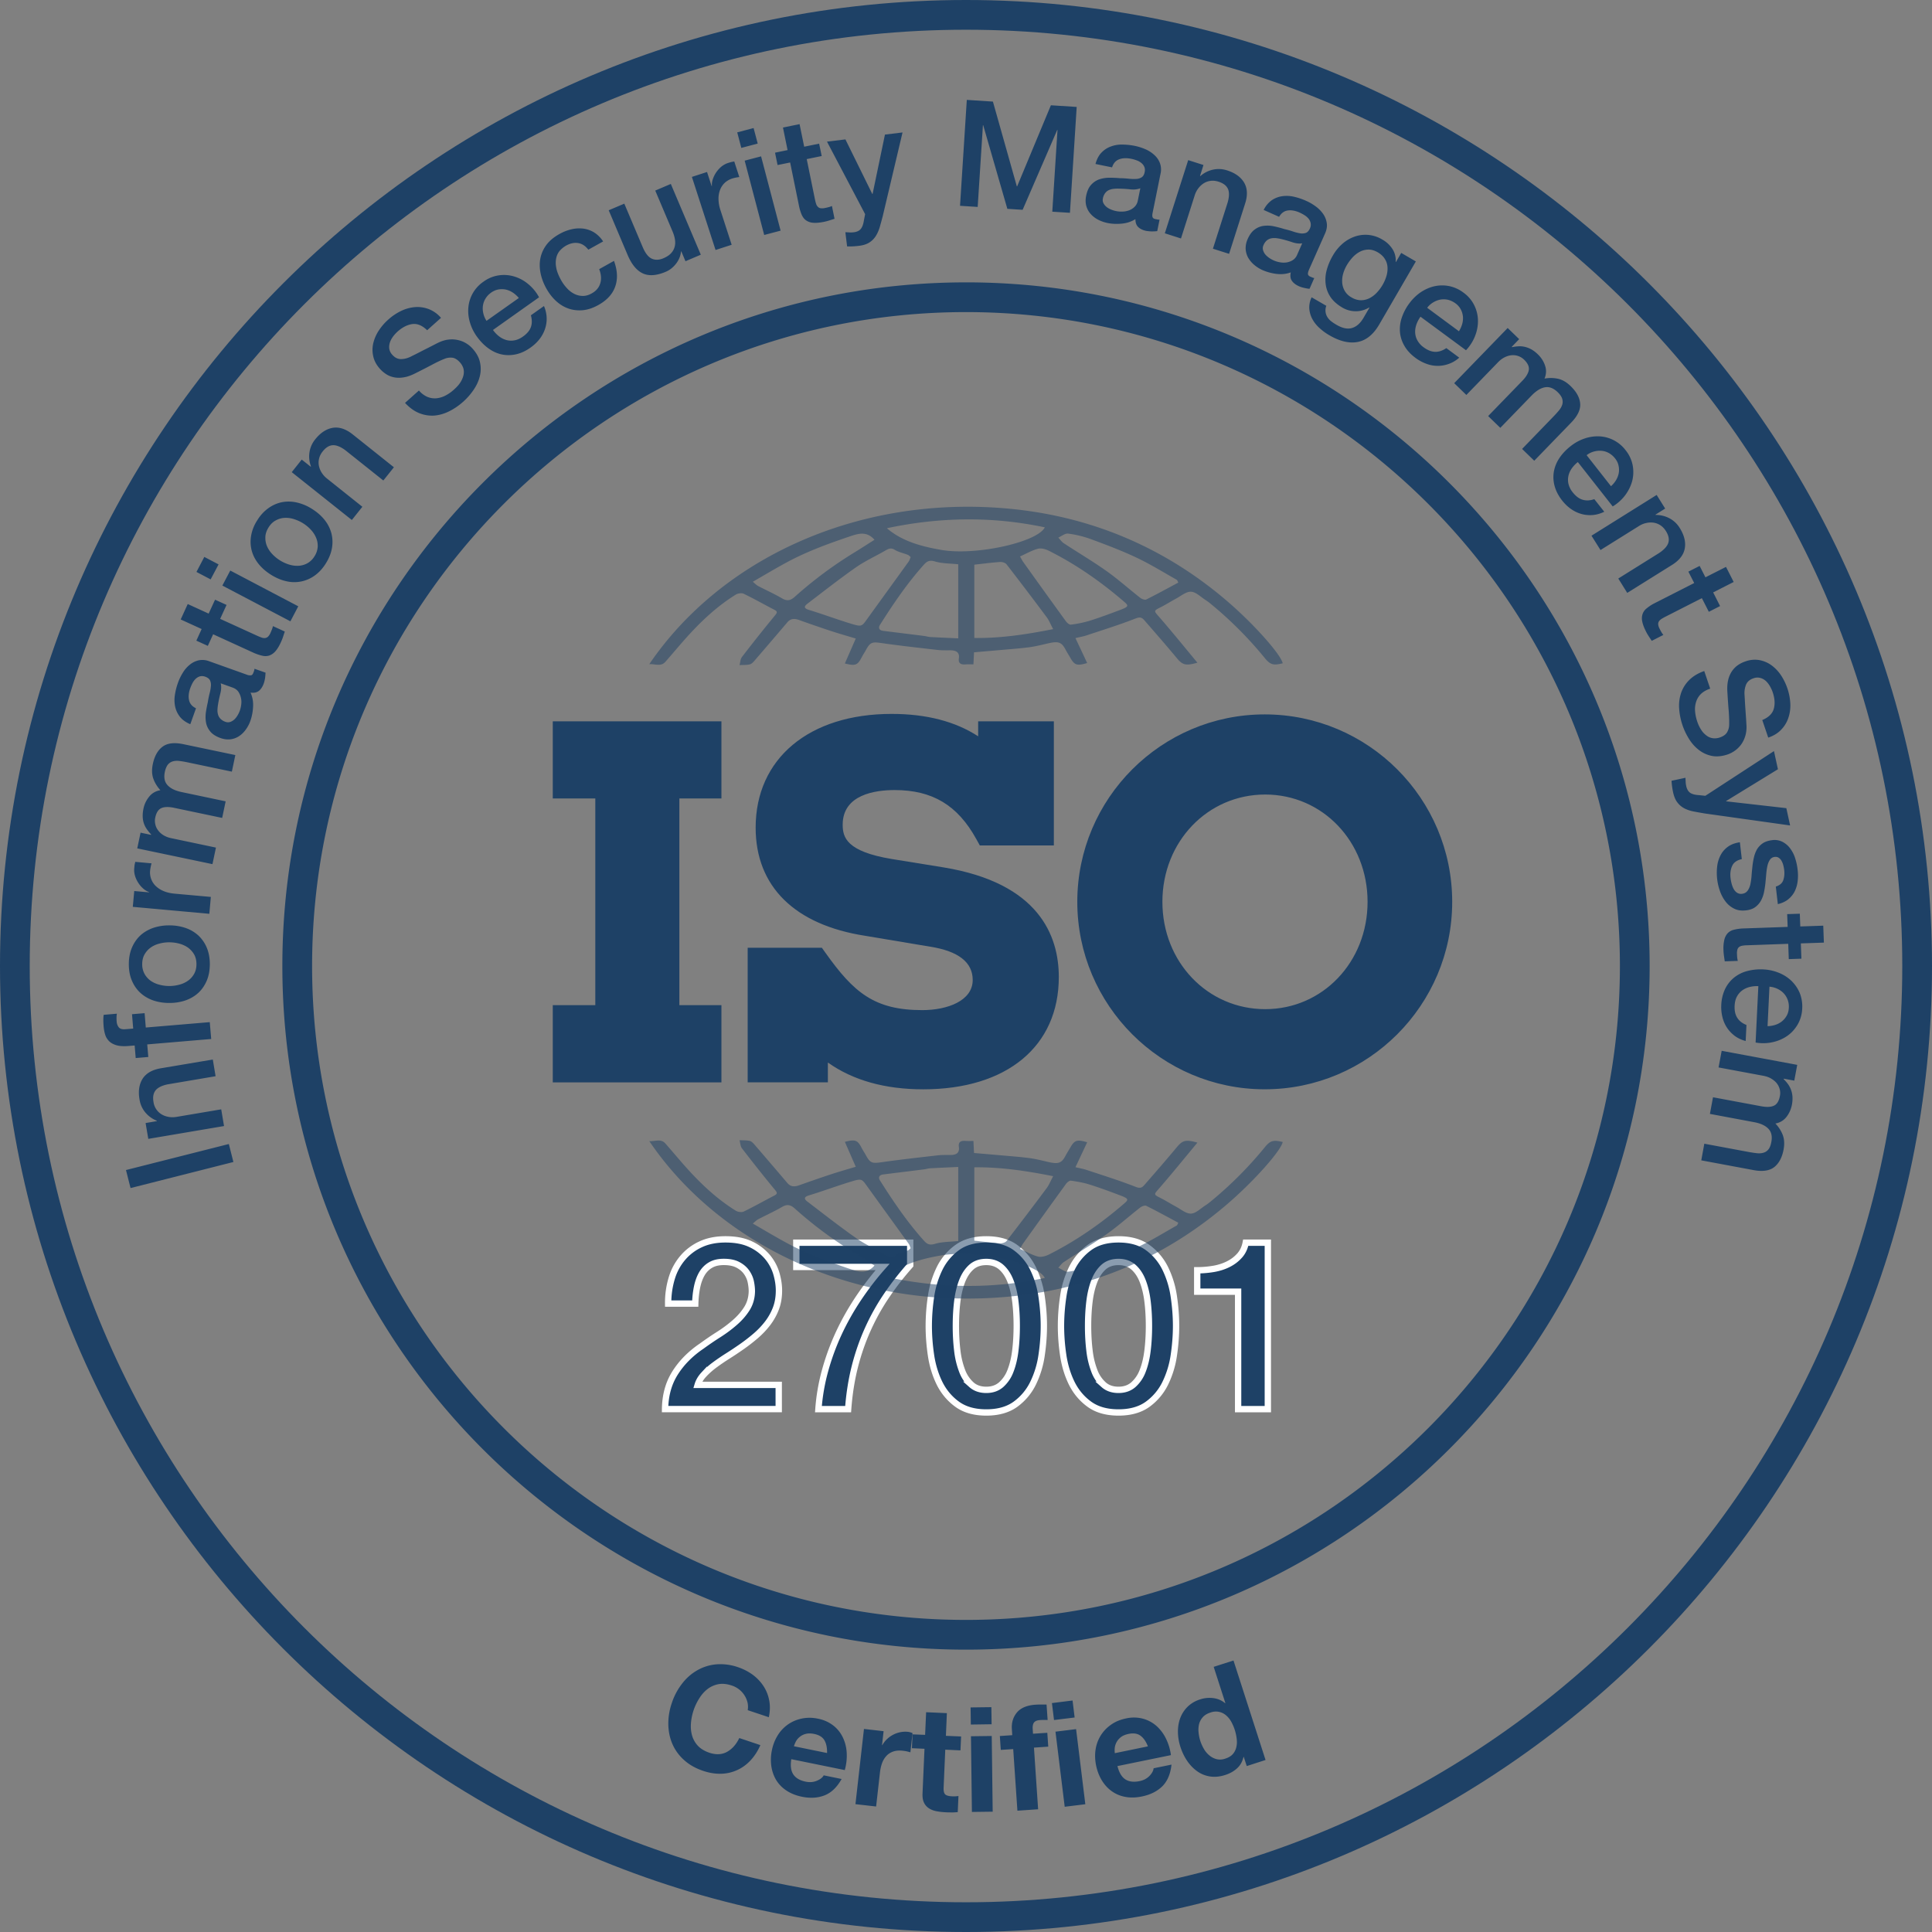 <svg xmlns="http://www.w3.org/2000/svg" width="122" height="122" viewBox="0 0 122 122"><rect x="0" y="0" width="122" height="122" fill="#808080" stroke="none"/><g fill="#1E4166" fill-rule="evenodd"><path d="M61 120.123C28.4 120.123 1.877 93.6 1.877 61 1.877 28.4 28.4 1.877 61 1.877c32.6 0 59.123 26.523 59.123 59.123 0 32.6-26.523 59.123-59.123 59.123M61 0C27.364 0 0 27.364 0 61c0 33.636 27.364 61 61 61 33.636 0 61-27.364 61-61 0-33.636-27.364-61-61-61"/><path d="M61 102.292c-22.769 0-41.292-18.523-41.292-41.292 0-22.769 18.523-41.292 41.292-41.292 22.769 0 41.292 18.523 41.292 41.292 0 22.769-18.523 41.292-41.292 41.292m0-84.461C37.195 17.83 17.83 37.195 17.83 61c0 23.805 19.365 43.17 43.17 43.17 23.805 0 43.17-19.365 43.17-43.17 0-23.805-19.365-43.17-43.17-43.17M7.955 73.885l.289 1.138 6.494-1.646-.287-1.136zM10.607 68.47l3.007-.51-.176-1.054-3.285.553c-.544.094-.925.314-1.149.661-.217.35-.285.785-.193 1.31.05.316.175.588.37.822.197.233.439.408.73.524l-.013.02-.704.12.17 1 4.783-.81-.178-1.055-2.823.477a1.46 1.46 0 01-.503 0 1.265 1.265 0 01-.443-.163 1.078 1.078 0 01-.507-.78c-.056-.314-.007-.56.137-.739.145-.174.404-.302.777-.377M8.503 66.019l.066.793.796-.067-.068-.794 4.04-.342-.091-1.064-4.04.34-.074-.907-.796.066.075.908-.494.04c-.2.019-.337-.025-.416-.118a.666.666 0 01-.134-.363c-.009-.105-.009-.197-.009-.276.002-.078.011-.152.023-.223l-.832.071c-.03.158-.032.411-.004.751.017.177.047.342.096.498.047.157.128.29.242.409.113.114.267.202.464.26.197.059.447.076.752.051l.404-.033zM9.132 60.261c.101-.174.23-.317.39-.43.158-.112.342-.195.548-.247.207-.055.415-.08.62-.08.212.003.422.027.624.082.203.052.385.137.549.247.16.115.292.26.394.434.1.176.148.38.148.62 0 .238-.05.442-.152.619-.1.176-.23.319-.394.431a1.661 1.661 0 01-.55.246 2.395 2.395 0 01-1.243-.002 1.686 1.686 0 01-.55-.247 1.33 1.33 0 01-.388-.434 1.25 1.25 0 01-.148-.62c.001-.236.05-.442.152-.619m-.278 2.425c.227.21.495.372.807.483.313.108.653.165 1.023.165.373.002.719-.055 1.032-.162.314-.11.582-.27.81-.478.226-.209.399-.466.53-.768.128-.302.192-.65.194-1.038 0-.388-.064-.734-.19-1.038a2.247 2.247 0 00-.527-.77 2.3 2.3 0 00-.81-.48 3.117 3.117 0 00-1.032-.165 3.102 3.102 0 00-1.023.161c-.311.111-.581.269-.809.477-.223.21-.4.466-.529.77-.13.304-.193.65-.195 1.036 0 .388.062.736.191 1.038.128.304.304.56.528.77M13.314 56.638l-2.299-.207c-.266-.026-.5-.08-.7-.169a1.582 1.582 0 01-.494-.326 1.189 1.189 0 01-.341-.965c.007-.077.02-.15.035-.229a6.65 6.65 0 01.053-.225l-1.027-.094c-.01.05-.02.097-.033.143-.01.046-.02.133-.03.257-.016.163.001.324.048.484.05.163.12.311.212.449.087.138.192.255.31.36.116.1.238.17.366.216l-.002.018-.935-.084-.091.999 4.833.439.095-1.066zM10.264 47.152c-.302.227-.508.591-.613 1.093-.074.35-.062.657.028.916.092.264.242.51.45.74a1.105 1.105 0 00-.707.403 1.73 1.73 0 00-.363.762c-.04.19-.054.362-.047.518a1.416 1.416 0 00.265.783c.077.112.167.22.267.326l-.008.026-.66-.139-.209.993 4.749.995.22-1.045-2.82-.594a1.508 1.508 0 01-.505-.195 1.2 1.2 0 01-.336-.311.963.963 0 01-.17-.383.953.953 0 01-.002-.406c.065-.319.195-.52.39-.606.191-.082.456-.088.788-.019l3.048.64.22-1.047-2.783-.586c-.404-.084-.699-.23-.886-.435-.19-.203-.244-.484-.171-.839.045-.205.109-.357.193-.46a.626.626 0 01.317-.206c.126-.034.267-.042.425-.021.161.02.334.05.523.09l2.774.582.22-1.047-3.28-.687c-.573-.12-1.014-.07-1.317.16M15.15 44.861a1.97 1.97 0 01-.132.285 1.285 1.285 0 01-.201.269.806.806 0 01-.265.169.461.461 0 01-.317-.004.793.793 0 01-.308-.186.6.6 0 01-.155-.259.952.952 0 01-.04-.313c.006-.111.017-.226.036-.336.037-.239.09-.473.148-.704.058-.233.068-.443.02-.633l.751.269c.16.058.28.144.363.26a1.186 1.186 0 01.184.805 1.713 1.713 0 01-.085.378m.89-2.483l-.04.103c-.033.096-.082.15-.146.163a.566.566 0 01-.283-.046l-2.352-.84a1.202 1.202 0 00-.67-.061 1.369 1.369 0 00-.56.274 1.925 1.925 0 00-.44.505c-.124.2-.23.412-.308.636-.092.253-.156.51-.196.77a2.05 2.05 0 00.015.735c.051.235.149.447.299.642.152.193.371.351.659.473l.36-1.006c-.238-.113-.385-.282-.437-.505-.053-.225-.028-.479.073-.762.036-.101.08-.203.135-.31.056-.107.122-.199.199-.274a.682.682 0 01.268-.163.578.578 0 01.353.023c.147.054.246.129.295.229a.7.7 0 01.054.358c-.01.14-.037.295-.082.465-.043.171-.081.351-.111.549-.05.22-.094.443-.126.666-.028.227-.022.44.015.644.042.204.132.388.272.555.14.167.351.3.633.402.225.08.435.107.636.082.195-.026.377-.09.537-.197.161-.103.302-.242.424-.41.124-.168.224-.355.297-.562.095-.272.154-.569.169-.891a1.887 1.887 0 00-.16-.89c.22.032.396-.006.528-.11.13-.106.234-.262.307-.468.017-.041.029-.092.045-.154.015-.06.027-.124.038-.186.007-.064.015-.126.019-.186l.011-.154-.698-.247a.843.843 0 01-.032.148M17.985 39.88l-.751-.343a1.136 1.136 0 01-.066.22c-.026.07-.058.139-.086.206a.746.746 0 01-.156.239.333.333 0 01-.18.088.486.486 0 01-.214-.026 3.273 3.273 0 01-.274-.11l-2.356-1.075.404-.88-.726-.33-.404.878-1.321-.604-.445.974 1.323.604-.334.734.724.33.336-.733 2.606 1.192c.182.076.352.13.51.165a.809.809 0 00.436-.017.93.93 0 00.382-.27c.119-.134.239-.33.353-.586.05-.109.094-.216.128-.323.037-.109.071-.218.11-.332M18.835 38.286l-4.294-2.258-.5.948 4.297 2.258zM13.802 35.64l-.9-.472-.496.948.895.471zM16.96 33.303c.126-.201.278-.35.458-.443.178-.096.362-.149.56-.158.195-.01.395.017.596.083a2.442 2.442 0 011.053.662c.143.154.254.321.33.503.08.18.113.376.106.574a1.276 1.276 0 01-.205.607 1.24 1.24 0 01-.458.443 1.333 1.333 0 01-.563.155 1.734 1.734 0 01-.597-.084 2.458 2.458 0 01-1.053-.663 1.722 1.722 0 01-.332-.503 1.368 1.368 0 01-.098-.574c.008-.199.077-.402.203-.602m-.638 2.299c.206.257.465.486.777.683.317.2.638.34.963.413a2.194 2.194 0 001.796-.343c.268-.188.509-.445.715-.774.207-.33.336-.657.39-.981a2.23 2.23 0 00-.039-.935 2.3 2.3 0 00-.426-.833c-.206-.261-.47-.49-.786-.69a3.023 3.023 0 00-.954-.407 2.302 2.302 0 00-.938-.026c-.302.058-.586.18-.858.37a2.58 2.58 0 00-.715.775 2.57 2.57 0 00-.39.978c-.055.326-.04.636.037.933.079.298.221.578.428.837M22.882 32.001l-2.237-1.785a1.474 1.474 0 01-.336-.375 1.276 1.276 0 01-.173-.44 1.007 1.007 0 01.017-.454c.036-.153.111-.302.226-.443.197-.25.41-.38.641-.39.228-.01.494.098.8.327l2.386 1.901.668-.835-2.605-2.078c-.434-.343-.849-.48-1.258-.413-.405.07-.775.312-1.105.726a1.689 1.689 0 00-.365.826c-.045.3-.01.599.098.894l-.026.003-.56-.444-.63.794 3.795 3.021.664-.835zM24.39 23.63c.151.096.314.162.5.197.184.038.389.038.61 0 .225-.034.467-.122.732-.257.43-.214.786-.398 1.076-.552.285-.152.55-.276.784-.368a.996.996 0 01.456-.063c.167.015.338.118.505.307.085.094.148.203.195.327a.85.85 0 01.032.403c-.02.145-.079.3-.174.468-.096.165-.24.332-.432.503-.176.16-.357.287-.544.383a1.539 1.539 0 01-.573.172 1.217 1.217 0 01-.569-.088 1.493 1.493 0 01-.534-.403l-.877.782c.28.304.578.518.892.646.313.124.63.176.946.156.315-.025.63-.113.944-.269.315-.155.615-.36.9-.615.246-.222.462-.468.646-.74.186-.27.316-.553.39-.844.076-.293.08-.59.016-.89-.062-.302-.22-.59-.47-.87a1.762 1.762 0 00-.409-.339 1.671 1.671 0 00-.512-.202 1.678 1.678 0 00-.576-.032c-.201.018-.402.077-.614.172-.083.038-.216.105-.404.203-.186.096-.379.193-.574.29-.195.102-.374.192-.531.273a6.379 6.379 0 00-.274.137c-.224.109-.436.16-.635.158-.199-.002-.379-.092-.535-.267a.722.722 0 01-.197-.394.91.91 0 01.044-.396c.043-.131.112-.251.198-.37.089-.116.184-.22.286-.313.304-.27.614-.426.927-.471.315-.042.629.088.938.39l.875-.783a1.967 1.967 0 00-.77-.551 2.005 2.005 0 00-.863-.128 2.5 2.5 0 00-.88.24 3.404 3.404 0 00-.828.56c-.227.199-.42.428-.587.68a2.52 2.52 0 00-.348.797 1.821 1.821 0 00-.003.83c.06.279.2.544.426.795.118.132.248.242.396.336M30.661 18.85c.087-.143.207-.27.36-.377.149-.105.305-.17.464-.196.163-.026.32-.02.47.012.153.035.296.1.437.193.137.094.263.205.37.336l-2.04 1.442c-.1-.153-.166-.31-.202-.475a1.297 1.297 0 01-.024-.486c.024-.158.077-.308.165-.45m-.563 2.383c.218.306.458.555.723.75.268.198.548.329.843.395.294.065.6.065.914-.002.311-.068.623-.21.934-.434.212-.152.398-.324.554-.523.154-.198.27-.411.347-.639.077-.225.115-.463.107-.71a2.055 2.055 0 00-.17-.744l-.826.585c.076.274.078.522 0 .742-.077.22-.244.42-.5.6-.186.132-.366.21-.542.24-.178.033-.35.025-.513-.022a1.342 1.342 0 01-.46-.236 1.862 1.862 0 01-.379-.398l2.91-2.063a2.755 2.755 0 00-.668-.82 2.474 2.474 0 00-.877-.486 2.222 2.222 0 00-.984-.081 2.15 2.15 0 00-.976.398 2.197 2.197 0 00-.957 1.612c-.03.31-.002.623.09.939.089.317.231.613.43.897M34.503 18.223c.175.312.381.576.621.794.239.218.5.373.785.471.281.096.584.128.897.1.317-.03.642-.14.974-.325.548-.304.905-.695 1.07-1.171.167-.477.143-1.016-.079-1.618l-.934.522c.127.33.15.63.067.897-.082.27-.26.48-.535.632-.2.115-.398.167-.585.162a1.208 1.208 0 01-.533-.137 1.618 1.618 0 01-.458-.359 2.587 2.587 0 01-.355-.488c-.18-.323-.287-.606-.321-.848a1.444 1.444 0 01.024-.625c.05-.179.135-.325.25-.443a1.63 1.63 0 01.349-.274c.265-.147.518-.203.764-.164.248.036.462.177.647.417l.935-.52a1.893 1.893 0 00-.574-.572 1.726 1.726 0 00-.689-.239 2.112 2.112 0 00-.747.047c-.26.06-.51.16-.753.297-.35.197-.625.424-.818.685a2.111 2.111 0 00-.381.846c-.06.305-.054.62.013.946.066.327.188.65.366.967M40.588 17.263c.385.18.873.146 1.46-.104.248-.105.462-.276.644-.51.183-.238.286-.496.312-.768l.017-.01.265.624.968-.411-1.894-4.469-.983.419 1.098 2.593c.073.173.122.34.148.505.024.167.017.32-.024.464a.95.95 0 01-.227.398c-.111.124-.273.225-.48.315-.27.115-.515.124-.733.025-.22-.098-.411-.344-.576-.734l-1.16-2.74-.985.418 1.199 2.834c.251.586.567.97.951 1.15M46.203 15.457l-.712-2.198a2.304 2.304 0 01-.12-.71 1.56 1.56 0 01.107-.581c.068-.17.171-.315.299-.434.131-.116.283-.202.454-.26a2.774 2.774 0 01.454-.094l-.319-.984c-.049.01-.098.019-.145.026-.046.01-.13.032-.247.07-.156.05-.297.13-.428.236a1.767 1.767 0 00-.537.798 1.074 1.074 0 00-.054.42l-.017.006-.291-.891-.956.31 1.494 4.615 1.018-.329zM48.257 14.838l1.036-.273-1.233-4.692-1.036.272zM47.847 9.066l-.26-.98-1.033.272.257.982zM49.1 10.422l.795-.161.572 2.802c.045.197.101.368.165.514.07.146.154.26.272.34a.894.894 0 00.443.15c.179.017.406-.004.684-.058.116-.025.227-.053.336-.088.108-.034.217-.07.332-.104l-.165-.81c-.07.033-.141.058-.214.076a3.07 3.07 0 01-.22.05.768.768 0 01-.283.016.297.297 0 01-.177-.096.445.445 0 01-.107-.187 2.642 2.642 0 01-.073-.284l-.518-2.535.946-.194-.162-.782-.944.193-.292-1.425-1.048.214.291 1.425-.792.163.16.781zM54.555 13.908c-.016.11-.039.207-.067.291a.81.81 0 01-.109.226.476.476 0 01-.184.16.816.816 0 01-.304.084c-.084.009-.169.015-.252.007a5.525 5.525 0 00-.257-.011l.11.895c.245.008.493-.004.74-.036.282-.032.505-.105.674-.217.17-.111.306-.252.408-.419.101-.165.184-.355.244-.563.058-.21.12-.428.18-.657l1.254-5.304-1.11.135-.78 3.745-.02.003-1.696-3.444-1.164.14 2.408 4.579-.075.386zM62.069 7.907l.018.002 1.524 5.278.965.062 2.185-5.043.017.002-.329 5.16 1.115.07.426-6.685-1.629-.105-2.132 5.122-.019-.002-1.51-5.353-1.649-.107-.428 6.688 1.115.071zM69.785 12.198a.61.61 0 01.235-.193.98.98 0 01.304-.08c.113-.012.223-.016.34-.012.24.004.48.017.717.045.238.026.446.002.628-.07l-.16.781a.727.727 0 01-.207.394c-.1.1-.22.173-.353.222a1.318 1.318 0 01-.415.077 1.685 1.685 0 01-.689-.12 1.218 1.218 0 01-.293-.16.762.762 0 01-.206-.238.451.451 0 01-.041-.316.783.783 0 01.14-.33m-.918 1.306c.126.143.282.267.468.365.184.097.385.167.599.212.281.058.585.071.906.04.321-.03.606-.125.858-.284 0 .221.06.392.182.506.124.115.29.194.509.239a3.116 3.116 0 00.347.032c.064-.002.127-.002.188-.006s.112-.01.152-.013l.146-.725a.637.637 0 01-.152-.013 1.946 1.946 0 00-.11-.022c-.097-.02-.157-.06-.177-.122-.027-.064-.023-.158.004-.287l.495-2.446a1.171 1.171 0 00-.034-.674 1.312 1.312 0 00-.35-.514 2.001 2.001 0 00-.562-.366 3.518 3.518 0 00-.674-.214 4.213 4.213 0 00-.788-.083 1.96 1.96 0 00-.728.122c-.226.081-.42.209-.592.387-.17.175-.294.413-.377.717l1.048.214c.078-.253.225-.422.439-.507.214-.082.47-.094.764-.035.105.02.212.05.326.091.113.038.212.09.299.158a.643.643 0 01.199.244c.048.1.058.218.03.351-.032.154-.094.263-.186.323a.689.689 0 01-.346.105c-.14.01-.298.004-.473-.013a5.178 5.178 0 00-.559-.034c-.225-.02-.45-.03-.677-.028a1.98 1.98 0 00-.635.105c-.197.07-.366.186-.512.35-.145.16-.246.39-.306.682-.049.233-.043.445.007.639.055.191.143.36.272.504M75.443 12.334c.053-.17.132-.317.233-.449.103-.133.216-.236.347-.317.132-.08.274-.131.432-.148.156-.02.321-.002.496.054.304.098.499.25.593.46.09.208.082.5-.025.865l-.927 2.906 1.021.324 1.012-3.173c.169-.524.148-.963-.06-1.32-.209-.355-.567-.614-1.072-.775a1.704 1.704 0 00-.903-.047 1.793 1.793 0 00-.797.41l-.012-.023.214-.682-.964-.307-1.476 4.62 1.02.327.868-2.725zM79.786 15.483a.806.806 0 01.204-.295.648.648 0 01.274-.135c.1-.02.203-.026.314-.015.11.013.223.03.334.058.235.056.464.122.69.199.228.077.436.1.628.07l-.321.728a.724.724 0 01-.286.341 1.054 1.054 0 01-.394.14 1.323 1.323 0 01-.422-.014 1.663 1.663 0 01-.648-.266 1.248 1.248 0 01-.253-.22.74.74 0 01-.147-.276.442.442 0 01.027-.315m-.97.786a1.7 1.7 0 00.38.454c.158.134.336.248.54.338a3.2 3.2 0 00.874.235c.32.037.623.007.899-.096-.047.218-.027.394.071.533.096.14.244.252.445.342.04.019.09.035.146.056.064.019.124.038.184.049a2.512 2.512 0 00.338.058l.299-.68a.693.693 0 01-.145-.043 2.574 2.574 0 00-.103-.045c-.094-.043-.141-.093-.15-.16-.008-.065.015-.157.065-.279l1.012-2.282c.105-.235.143-.456.11-.665a1.366 1.366 0 00-.232-.58 2.053 2.053 0 00-.471-.474 3.199 3.199 0 00-.612-.353 4.057 4.057 0 00-.75-.252 2.056 2.056 0 00-.738-.037 1.571 1.571 0 00-.661.25 1.623 1.623 0 00-.52.62l.976.434c.131-.229.308-.362.537-.4.227-.035.478.008.752.128.1.045.198.098.3.16.104.063.19.137.26.217.07.083.116.177.139.284a.54.54 0 01-.045.347c-.066.144-.147.235-.248.276a.762.762 0 01-.364.03 2.69 2.69 0 01-.458-.117 5.248 5.248 0 00-.537-.15 6.928 6.928 0 00-.659-.174 1.918 1.918 0 00-.642-.032c-.206.024-.396.1-.572.229-.178.126-.327.328-.447.6a1.393 1.393 0 00-.13.627c.012.2.066.383.156.552M84.813 17.297c.053-.191.13-.371.231-.546.102-.173.22-.336.36-.49.141-.154.295-.274.462-.362.164-.088.344-.133.535-.139.19-.004.39.053.595.17.201.117.351.256.449.416.101.157.158.328.17.51.014.182-.007.37-.061.561a2.63 2.63 0 01-.604 1.053 1.71 1.71 0 01-.468.359c-.17.084-.35.13-.542.131a1.19 1.19 0 01-.597-.18 1.095 1.095 0 01-.428-.413 1.21 1.21 0 01-.158-.512 1.627 1.627 0 01.056-.558m-1.101.639c.035.292.135.566.304.818.169.251.42.477.754.672.261.152.54.227.841.229.3 0 .582-.08.847-.237l.017.012-.372.64c-.203.345-.443.557-.723.641-.281.085-.606.02-.98-.198a3.048 3.048 0 01-.33-.218.994.994 0 01-.242-.261.801.801 0 01-.122-.327.814.814 0 01.047-.396l-.927-.537a1.45 1.45 0 00-.147.74c.025.236.092.458.209.663.114.206.268.39.456.557.188.169.386.313.599.435.666.389 1.266.528 1.8.423.536-.105.987-.475 1.355-1.108l2.308-3.975-.923-.539-.334.578-.015-.009a1.326 1.326 0 00-.21-.822 1.81 1.81 0 00-.635-.59 2.084 2.084 0 00-.895-.294 2.047 2.047 0 00-.864.113 2.363 2.363 0 00-.762.45 2.864 2.864 0 00-.596.73 3.773 3.773 0 00-.39.91 2.309 2.309 0 00-.07.9M90.508 19.092a1.37 1.37 0 01.453-.175 1.26 1.26 0 01.48.015c.164.042.317.115.47.224.146.11.257.236.332.38.077.145.12.297.137.451.013.154-.002.312-.047.473a1.82 1.82 0 01-.205.458l-2.006-1.483c.112-.144.24-.257.386-.343m-1.993.978a2.28 2.28 0 00-.11.921c.031.303.125.59.29.867.16.274.394.526.702.751.212.156.438.276.674.362a2.018 2.018 0 001.42.006c.236-.082.455-.214.656-.392l-.816-.603c-.237.162-.472.24-.704.235-.235-.006-.475-.101-.727-.285a1.316 1.316 0 01-.398-.441 1.139 1.139 0 01-.139-.492c-.007-.171.02-.34.081-.513.06-.172.147-.336.257-.486l2.872 2.117c.25-.264.441-.563.569-.89.131-.328.191-.658.187-.988a2.26 2.26 0 00-.232-.958 2.163 2.163 0 00-.684-.803 2.244 2.244 0 00-.908-.413 2.259 2.259 0 00-.925.011c-.302.068-.59.196-.864.378-.27.184-.508.416-.713.69a3.241 3.241 0 00-.488.926M92.596 24.94l2.005-2.07c.14-.142.285-.25.437-.32.15-.072.298-.111.441-.12a1 1 0 01.758.277c.235.225.334.443.304.65-.033.21-.167.435-.401.68l-2.168 2.236.768.744 1.978-2.042c.289-.297.569-.47.843-.519.272-.048.54.055.8.306.147.143.243.28.284.408a.632.632 0 01.008.377c-.04.126-.107.25-.21.372a6.92 6.92 0 01-.357.394l-1.97 2.036.767.745 2.33-2.406c.41-.422.602-.824.57-1.201-.03-.377-.23-.743-.599-1.102-.255-.25-.52-.403-.79-.465a2.173 2.173 0 00-.862-.013c.113-.273.126-.545.036-.813a1.734 1.734 0 00-.452-.713 1.995 1.995 0 00-.413-.318 1.662 1.662 0 00-.402-.157 1.372 1.372 0 00-.401-.038 2.534 2.534 0 00-.419.055l-.019-.021.47-.486-.727-.704-3.377 3.484.768.745zM100.654 28.513c.163-.045.324-.06.484-.045.16.013.312.062.456.14.146.082.278.194.394.34.113.145.188.297.218.457.036.161.04.315.013.47a1.37 1.37 0 01-.17.444c-.087.142-.192.27-.32.384l-1.539-1.96c.145-.11.3-.187.464-.23m-2.183.413a2.245 2.245 0 00-.35.86c-.05.3-.035.602.05.912.084.308.242.612.476.912.164.206.346.383.554.53.203.142.42.247.651.313.231.067.47.088.717.071.248-.02.492-.09.736-.208l-.629-.796c-.27.092-.516.105-.737.037-.226-.065-.432-.223-.627-.469a1.342 1.342 0 01-.267-.53 1.133 1.133 0 01-.002-.513c.036-.164.107-.32.212-.471.11-.15.233-.282.381-.396l2.202 2.802c.314-.19.574-.426.788-.708.21-.283.359-.584.443-.903.081-.319.092-.645.03-.985a2.165 2.165 0 00-.448-.955 2.208 2.208 0 00-1.658-.875 2.526 2.526 0 00-.932.137c-.31.103-.601.263-.871.475-.295.23-.535.484-.72.76M101.066 34.734l2.427-1.516c.148-.092.302-.16.467-.192.162-.037.32-.041.47-.019.152.025.292.08.426.167.133.089.244.207.341.36.17.273.22.517.154.737-.067.217-.257.431-.574.645l-2.587 1.616.565.907 2.827-1.765c.465-.29.736-.64.807-1.047.071-.403-.036-.833-.317-1.284a1.671 1.671 0 00-.657-.617 1.796 1.796 0 00-.875-.208l.006-.025.604-.379-.537-.86-4.116 2.574.57.906zM104.908 39.09c.068-.044.154-.093.253-.144l2.307-1.175.44.862.71-.362-.437-.862 1.295-.659-.484-.953-1.299.659-.366-.72-.711.361.368.72-2.55 1.298a2.658 2.658 0 00-.45.3.765.765 0 00-.257.35.87.87 0 00-.026.467c.03.176.109.39.237.642.052.107.112.206.172.3.062.096.128.193.194.293l.733-.374c-.05-.06-.093-.12-.13-.186-.037-.067-.074-.133-.106-.199a.743.743 0 01-.09-.27.323.323 0 01.041-.195.548.548 0 01.156-.152M109.13 42.938c-.053.22-.072.479-.05.776.027.478.057.88.085 1.205.022.324.034.613.026.867a.977.977 0 01-.122.44c-.079.149-.24.267-.482.348a.962.962 0 01-.376.047.833.833 0 01-.383-.126 1.33 1.33 0 01-.362-.347 2.239 2.239 0 01-.293-.593 2.703 2.703 0 01-.135-.653 1.518 1.518 0 01.07-.593 1.18 1.18 0 01.302-.488c.146-.141.34-.254.584-.335l-.376-1.113c-.39.137-.704.327-.946.567a2.118 2.118 0 00-.512.807 2.5 2.5 0 00-.128.973 4.136 4.136 0 00.634 1.956c.173.277.384.508.624.69.238.184.51.306.81.368.3.058.63.028.986-.09a1.782 1.782 0 00.863-.633c.11-.152.194-.324.254-.516.06-.193.09-.402.084-.632l-.026-.453-.045-.644c-.015-.22-.028-.416-.036-.596l-.019-.304a1.45 1.45 0 01.102-.646c.082-.18.234-.312.462-.387a.707.707 0 01.437-.022c.13.035.246.101.349.193.096.092.184.203.257.33.071.126.132.256.175.385.13.387.152.732.067 1.038-.086.306-.326.544-.728.711l.377 1.11c.329-.111.6-.274.807-.49.21-.216.364-.462.458-.743.098-.28.143-.58.13-.905a3.559 3.559 0 00-.19-.982 3.572 3.572 0 00-.394-.807 2.492 2.492 0 00-.595-.632 1.892 1.892 0 00-.76-.333 1.733 1.733 0 00-.9.081 1.838 1.838 0 00-.466.231c-.145.1-.269.225-.378.38a1.704 1.704 0 00-.242.56M113.04 52.125l-.238-1.092-3.799-.432-.003-.019 3.271-2.006-.25-1.147-4.333 2.823-.393-.04c-.11-.007-.21-.02-.298-.04a.91.91 0 01-.235-.087.522.522 0 01-.174-.171.827.827 0 01-.11-.291 1.337 1.337 0 01-.033-.253c-.004-.085-.01-.17-.013-.256l-.88.19c.015.246.049.494.101.738.062.274.154.49.282.647.125.16.277.282.454.37.176.086.37.15.584.188.214.043.435.078.668.12l5.4.758zM111.904 53.054c-.244.03-.443.096-.597.201-.154.107-.276.24-.368.396-.086.16-.152.334-.191.526-.043.19-.073.386-.094.589-.02.2-.04.394-.052.586-.017.19-.044.362-.077.514-.038.15-.094.278-.17.38a.482.482 0 01-.32.19.468.468 0 01-.342-.06.69.69 0 01-.223-.251 1.503 1.503 0 01-.13-.351 2.444 2.444 0 01-.062-.336c-.033-.285.002-.54.102-.758.1-.22.302-.363.61-.43l-.122-1.063c-.286.04-.526.126-.721.258a1.529 1.529 0 00-.471.508 2.02 2.02 0 00-.235.706 3.432 3.432 0 00.167 1.603c.085.248.203.467.351.662.147.194.329.346.545.453.212.107.463.144.747.11.236-.026.431-.093.583-.202.15-.11.269-.244.359-.402a1.88 1.88 0 00.195-.527c.04-.195.071-.389.092-.588.02-.202.038-.401.054-.591.017-.193.042-.364.077-.516.036-.152.09-.276.16-.377a.413.413 0 01.302-.173c.105-.01.193.01.265.066a.573.573 0 01.176.212c.045.084.08.18.103.278.025.103.04.191.05.264.027.237.009.452-.057.646-.066.191-.223.33-.473.409l.128 1.107c.262-.062.484-.163.66-.307.175-.143.312-.314.41-.51a1.99 1.99 0 00.183-.645 3.008 3.008 0 00-.005-.722 3.615 3.615 0 00-.143-.678 2.082 2.082 0 00-.304-.625 1.42 1.42 0 00-.486-.435 1.092 1.092 0 00-.676-.117M112.885 58.531l-2.862.1c-.2.013-.378.039-.532.08a.808.808 0 00-.384.209.93.93 0 00-.218.413 2.382 2.382 0 00-.056.68c.003.121.015.235.03.348l.05.345.824-.028a1.573 1.573 0 01-.04-.225c-.007-.075-.008-.15-.012-.225a.806.806 0 01.032-.282.311.311 0 01.122-.16.49.49 0 01.202-.07 1.8 1.8 0 01.293-.025l2.588-.092.034.967.798-.028-.036-.965 1.455-.05-.04-1.07-1.45.05-.03-.805-.798.026.03.807zM112.828 64.13c-.08.143-.182.265-.3.361-.122.098-.261.173-.419.225a1.69 1.69 0 01-.493.083l.12-2.493c.182.015.349.06.503.134.154.073.285.167.394.281a1.22 1.22 0 01.325.922c-.008.182-.051.345-.13.488m.295-2.194a2.49 2.49 0 00-.792-.507 2.945 2.945 0 00-.97-.214 3.314 3.314 0 00-1.04.105 2.237 2.237 0 00-.83.42 2.11 2.11 0 00-.561.72 2.617 2.617 0 00-.237 1.003 2.67 2.67 0 00.072.759c.06.246.155.467.285.666.133.203.298.375.497.526.2.146.428.253.687.322l.05-1.013c-.262-.103-.459-.257-.581-.454-.128-.197-.18-.453-.167-.766.013-.224.06-.417.146-.575.087-.16.2-.287.334-.388a1.38 1.38 0 01.47-.216c.18-.043.36-.062.548-.052l-.173 3.56c.36.062.711.056 1.059-.019.343-.073.65-.202.925-.39.272-.186.494-.428.668-.723a2.18 2.18 0 00.291-1.015 2.294 2.294 0 00-.158-.986 2.329 2.329 0 00-.523-.763M108.522 67.406l2.835.528c.195.037.366.099.506.187.143.087.26.186.348.302.086.115.142.24.178.378a.954.954 0 01.007.405c-.06.321-.184.524-.375.614-.191.088-.452.101-.788.04l-3.062-.571-.195 1.05 2.795.523c.407.075.704.214.897.414.192.203.255.48.186.837-.036.203-.096.357-.18.464a.602.602 0 01-.312.212c-.126.04-.266.049-.426.032a7.627 7.627 0 01-.524-.079l-2.789-.52-.193 1.051 3.294.614c.574.109 1.015.045 1.314-.188.296-.234.495-.604.59-1.107.065-.35.046-.659-.051-.918a2.184 2.184 0 00-.466-.726c.29-.055.522-.193.7-.419.175-.225.287-.482.344-.771a2.1 2.1 0 00.033-.516 1.53 1.53 0 00-.28-.781 2.534 2.534 0 00-.275-.315l.005-.03.665.123.186-.996-4.77-.888-.197 1.051zM48.21 106.468a2.813 2.813 0 00-.68-.714 3.463 3.463 0 00-.927-.476 3.379 3.379 0 00-1.38-.179 2.913 2.913 0 00-1.2.38c-.365.208-.684.49-.956.844a4.026 4.026 0 00-.648 1.231 3.964 3.964 0 00-.217 1.344c.01.441.095.854.259 1.232.165.38.41.72.74 1.015.326.295.73.522 1.21.683.385.128.756.188 1.117.179a2.547 2.547 0 001.011-.228c.316-.138.599-.345.85-.611.25-.267.462-.592.626-.969l-1.331-.447c-.194.404-.453.693-.775.873-.321.177-.695.193-1.115.055-.308-.106-.552-.254-.729-.443a1.601 1.601 0 01-.366-.655c-.067-.244-.09-.5-.067-.77a3.417 3.417 0 01.524-1.563c.146-.237.32-.434.521-.59.205-.156.434-.259.687-.308.257-.048.54-.017.852.087a1.495 1.495 0 01.987 1.066c.038.16.04.32.014.488l1.332.446c.08-.377.089-.732.023-1.066a2.485 2.485 0 00-.362-.904M50.134 110.271c.027-.09.066-.19.12-.296a.951.951 0 01.24-.29.939.939 0 01.382-.193c.148-.041.324-.041.53 0 .314.062.532.197.65.396.122.201.177.471.171.81l-2.093-.427zm2.502-1.297a2.255 2.255 0 00-.995-.445 2.453 2.453 0 00-1.011-.007c-.321.067-.61.19-.864.366a2.332 2.332 0 00-.649.683 2.83 2.83 0 00-.372.944 2.922 2.922 0 00-.035 1.032c.05.323.156.616.315.875.161.257.377.477.651.655.27.178.59.304.961.381.531.109 1.008.079 1.43-.086.425-.165.785-.509 1.078-1.033l-1.13-.232c-.071.137-.214.25-.43.341-.214.09-.448.111-.707.059-.365-.074-.624-.226-.777-.45-.156-.23-.2-.553-.132-.97l3.377.688c.1-.359.139-.71.122-1.06a2.54 2.54 0 00-.231-.971 2.11 2.11 0 00-.6-.77zM57.345 109.362a1.556 1.556 0 00-.486.02 1.707 1.707 0 00-.85.44c-.119.114-.216.24-.295.379l-.017-.002.1-.88-1.24-.141-.538 4.749 1.305.148.242-2.142c.024-.212.067-.41.131-.589.064-.178.154-.33.272-.458.115-.128.261-.22.434-.282.176-.06.383-.077.621-.048.079.009.162.02.246.04.084.02.158.04.218.057l.135-1.212a1.079 1.079 0 00-.278-.08M59.792 108.18l-1.31-.059-.064 1.43-.794-.031-.04.874.795.036-.124 2.817c-.011.239.02.438.094.588a.86.86 0 00.313.355c.135.088.293.148.471.183.182.034.376.057.578.066.128.008.261.008.396.01.137 0 .261-.008.372-.021l.045-1.015a2.033 2.033 0 01-.41.019c-.219-.01-.365-.055-.436-.13-.072-.077-.102-.227-.09-.449l.103-2.367.959.045.041-.878-.96-.041.061-1.432zM62.602 107.802l-1.312.017.015 1.081 1.312-.019zM61.313 109.639l.06 4.78 1.312-.017-.06-4.78zM66.134 109.42l-.903.06-.018-.283c-.015-.199.015-.34.084-.428.071-.09.195-.14.375-.152.166-.01.327-.013.483-.003l-.068-.978h-.343c-.119-.002-.235.003-.353.01-.535.037-.925.198-1.171.487-.244.291-.353.644-.323 1.07l.024.368-.784.054.06.875.784-.05.265 3.89 1.308-.09-.263-3.893.903-.062-.06-.874zM66.65 109.35l.583 4.742 1.302-.16-.583-4.743zM67.729 107.382l-1.303.162.132 1.071 1.302-.16zM70.392 110.387a.999.999 0 01.38-.685c.123-.098.284-.166.49-.21.314-.065.566-.027.753.11.19.137.348.362.473.676l-2.09.43a1.488 1.488 0 01-.006-.321m2.194 1.756c-.161.166-.37.278-.63.33-.363.074-.661.038-.892-.11-.231-.148-.398-.43-.501-.84l3.378-.692a3.368 3.368 0 00-.304-1.023 2.61 2.61 0 00-.591-.803 2.121 2.121 0 00-.858-.471 2.245 2.245 0 00-1.087-.019c-.358.075-.67.201-.934.39a2.34 2.34 0 00-.652.674 2.349 2.349 0 00-.33.883c-.052.326-.041.666.028 1.013.075.362.2.683.372.963.173.28.385.507.634.681.25.177.533.293.854.351.321.059.665.047 1.033-.028.53-.109.96-.32 1.285-.638.325-.32.52-.777.586-1.374l-1.13.231c-.013.152-.1.313-.26.482M78.094 109.802c.024.188.015.362-.025.527a.99.99 0 01-.221.438c-.11.123-.268.221-.477.285a.953.953 0 01-.537.036 1.158 1.158 0 01-.45-.226 1.48 1.48 0 01-.351-.405 2.72 2.72 0 01-.233-.51 2.583 2.583 0 01-.114-.558 1.506 1.506 0 01.034-.524c.043-.161.12-.306.234-.431.115-.13.274-.226.48-.291a.977.977 0 01.984.172c.126.105.237.239.327.398a2.94 2.94 0 01.349 1.089zm-1.453-4.546l.738 2.29-.019.005a1.394 1.394 0 00-.738-.319 1.848 1.848 0 00-.827.077 1.948 1.948 0 00-.815.48c-.21.213-.362.457-.46.727-.097.27-.142.56-.137.873.006.312.06.621.158.927.103.315.242.608.422.875.18.264.39.482.63.655.241.174.51.283.812.332.3.047.62.017.959-.092.3-.096.55-.236.754-.424.201-.182.336-.42.406-.719l.015-.002.19.58 1.186-.383-2.024-6.282-1.25.4z"/><path d="M45.556 63.473H42.9V50.42h2.656V45.55h-10.65v4.87h2.686v13.053h-2.686v4.876h10.65zM59.583 54.773l-3.273-.53c-2.859-.474-3.097-1.367-3.097-2.167 0-1.903 2.055-2.186 3.28-2.186 2.384 0 3.976.953 5.157 3.095l.223.403h4.675V45.55h-4.78v.946c-1.436-.938-3.266-1.415-5.464-1.415-5.216 0-8.587 2.82-8.587 7.181 0 3.716 2.465 6.143 6.926 6.832l4.101.687c1.78.282 2.68.987 2.68 2.102 0 1.314-1.599 1.903-3.183 1.903-3.03 0-4.332-1.114-6.107-3.609l-.235-.328h-4.685v8.498h5.064v-1.252c1.582 1.123 3.6 1.692 6.023 1.692 5.28 0 8.56-2.716 8.56-7.091 0-2.613-1.262-5.935-7.278-6.923M79.894 63.725c-3.64 0-6.492-2.976-6.492-6.777 0-3.8 2.853-6.776 6.492-6.776 3.626 0 6.464 2.975 6.464 6.776 0 3.8-2.838 6.777-6.464 6.777m-.032-18.613c-6.524 0-11.834 5.308-11.834 11.836 0 6.524 5.31 11.838 11.834 11.838 6.53 0 11.84-5.314 11.84-11.838 0-6.528-5.31-11.836-11.84-11.836"/><path d="M45.112 86.204c.255-.19.533-.38.834-.571.3-.188.6-.39.9-.599.3-.21.59-.435.871-.675.28-.24.532-.505.751-.789.22-.287.396-.599.526-.938.131-.342.195-.721.195-1.143 0-.338-.055-.699-.165-1.074a2.922 2.922 0 00-.563-1.043 3.088 3.088 0 00-1.042-.794c-.432-.212-.969-.316-1.609-.316-.589 0-1.109.102-1.554.308a3.264 3.264 0 00-1.133.848 3.534 3.534 0 00-.699 1.282 5.364 5.364 0 00-.232 1.616h1.711c.01-.371.047-.717.113-1.036.066-.32.165-.598.3-.833.136-.235.316-.422.541-.556.225-.137.509-.204.848-.204.372 0 .67.064.901.19.231.123.411.28.54.465.13.186.219.385.264.599.045.217.067.418.067.61-.01.409-.116.773-.315 1.088-.201.316-.454.608-.766.877-.31.272-.651.525-1.021.76-.372.235-.726.479-1.066.726-.711.48-1.27 1.048-1.682 1.699-.41.65-.62 1.411-.63 2.28h7.177V87.45h-5.118c.069-.23.198-.447.39-.653a4.85 4.85 0 01.666-.593M50.285 80.003h5.45c-.54.61-1.045 1.267-1.516 1.967-.47.702-.884 1.432-1.24 2.192-.354.76-.645 1.547-.87 2.36a12.537 12.537 0 00-.428 2.46h1.877c.07-.952.21-1.841.42-2.673.21-.83.485-1.62.819-2.363.336-.747.728-1.453 1.178-2.117.45-.668.952-1.31 1.502-1.931v-1.425h-7.192v1.53zM64.114 85.289c-.06.49-.163.918-.308 1.284a2.182 2.182 0 01-.59.869c-.252.217-.562.323-.934.323-.38 0-.694-.106-.938-.323a2.212 2.212 0 01-.586-.87 5.237 5.237 0 01-.308-1.283c-.06-.492-.09-1.012-.09-1.562s.03-1.068.09-1.554.164-.912.308-1.284c.145-.37.342-.662.586-.88.244-.214.557-.32.938-.32.372 0 .682.106.933.32.248.218.447.51.591.88.145.372.248.798.308 1.284s.09 1.004.09 1.554-.03 1.07-.09 1.562m1.119-5.19a3.56 3.56 0 00-1.111-1.32c-.475-.345-1.089-.517-1.84-.517-.75 0-1.364.172-1.84.518a3.577 3.577 0 00-1.11 1.32 5.965 5.965 0 00-.54 1.765 12.607 12.607 0 00-.143 1.862c0 .599.047 1.22.142 1.862.096.64.276 1.228.54 1.765.267.534.637.976 1.112 1.32.475.344 1.089.519 1.84.519.75 0 1.364-.175 1.839-.518a3.565 3.565 0 001.11-1.321 5.953 5.953 0 00.541-1.765c.096-.642.143-1.263.143-1.862 0-.6-.047-1.22-.143-1.862a5.965 5.965 0 00-.54-1.766M72.463 85.289c-.06.49-.163.918-.308 1.284a2.182 2.182 0 01-.59.869c-.252.217-.562.323-.934.323-.38 0-.694-.106-.938-.323a2.212 2.212 0 01-.586-.87 5.237 5.237 0 01-.308-1.283c-.06-.492-.09-1.012-.09-1.562s.03-1.068.09-1.554.164-.912.308-1.284c.145-.37.342-.662.586-.88.244-.214.557-.32.938-.32.372 0 .682.106.933.32.248.218.447.51.591.88.145.372.248.798.308 1.284s.09 1.004.09 1.554-.03 1.07-.09 1.562m1.119-5.19a3.56 3.56 0 00-1.111-1.32c-.475-.345-1.089-.517-1.84-.517-.75 0-1.364.172-1.84.518a3.577 3.577 0 00-1.11 1.32 5.965 5.965 0 00-.54 1.765 12.607 12.607 0 00-.143 1.862c0 .599.046 1.22.142 1.862.096.64.276 1.228.54 1.765.267.534.637.976 1.112 1.32.475.344 1.088.519 1.84.519.75 0 1.364-.175 1.839-.518a3.565 3.565 0 001.11-1.321 5.953 5.953 0 00.541-1.765c.096-.642.143-1.263.143-1.862 0-.6-.047-1.22-.143-1.862a5.965 5.965 0 00-.54-1.766M78.28 79.282c-.194.22-.429.4-.705.54-.274.14-.584.241-.923.301-.34.058-.69.09-1.051.09v1.352h2.582v7.417h1.877v-10.51h-1.396c-.06.319-.188.59-.383.81" stroke="#FFF" stroke-width=".4"/><path d="M74.407 36.789c-.043-.078-.057-.154-.104-.18-.841-.473-1.662-.984-2.536-1.397-.931-.44-1.904-.807-2.876-1.166a6.707 6.707 0 00-1.444-.351c-.19-.025-.411.162-.618.253.116.122.212.27.352.36.893.588 1.82 1.134 2.689 1.75.742.526 1.417 1.133 2.133 1.693.095.075.293.148.377.107.679-.338 1.342-.703 2.027-1.069zm-26.87-.052c.158.13.233.214.33.265.504.264 1.028.499 1.517.784.337.198.555.126.818-.112a25.719 25.719 0 013.748-2.785c.425-.262.843-.532 1.272-.803-.443-.506-.91-.432-1.463-.246-1.401.472-2.785.972-4.075 1.669-.71.383-1.4.798-2.148 1.228zm8.466-3.381c.957.826 2.187 1.153 3.436 1.37 2.197.381 6.082-.496 6.539-1.426-3.31-.7-6.617-.658-9.975.056zm1.504 1.824c-.06-.05-.11-.116-.18-.144-.273-.108-.577-.167-.821-.315-.23-.138-.372-.088-.57.027-.623.364-1.295.665-1.88 1.074-1.049.733-2.052 1.523-3.067 2.297-.21.16-.25.291.094.396.878.267 1.737.588 2.614.857.715.219.717.196 1.056-.276.875-1.215 1.755-2.425 2.63-3.64.05-.068.071-.156.124-.276zm6.904-.042c.073.127.125.24.197.342a645.932 645.932 0 002.702 3.755c.07.096.219.222.311.21a7.23 7.23 0 001.195-.248c.665-.21 1.317-.453 1.967-.7.547-.208.467-.273.15-.545-1.43-1.227-2.979-2.309-4.694-3.171-.202-.102-.49-.184-.694-.13-.382.1-.731.307-1.134.487zm2.093 4.59c-.172-.323-.26-.555-.406-.75a216.485 216.485 0 00-2.542-3.349c-.073-.093-.276-.151-.412-.141-.539.038-1.076.109-1.619.169v4.63c1.707.021 3.328-.232 4.98-.56zm-5.994-4.096c-.51-.055-1.019-.042-1.475-.18-.348-.104-.51 0-.692.202-1.061 1.182-1.938 2.48-2.775 3.802-.114.18-.066.346.198.38.867.109 1.734.214 2.6.324.118.015.234.057.351.064.593.033 1.187.058 1.793.086v-4.678zm7.401 4.662l.74 1.574c-.642.19-.797.136-1.06-.325-.103-.18-.216-.354-.312-.537-.235-.442-.437-.523-1.015-.397-.41.09-.816.2-1.232.257-.592.08-1.191.121-1.788.175-.57.051-1.139.098-1.737.15l-.038.761c-.168 0-.336-.01-.502.003-.308.024-.46-.077-.417-.382.055-.38-.169-.508-.54-.508-.268 0-.54.007-.805-.023-1.185-.136-2.37-.267-3.55-.436-.575-.082-.705-.057-.976.442-.083.152-.182.296-.262.45-.264.51-.397.566-1.066.398l.688-1.574c-.536-.162-1.057-.31-1.57-.478a85.793 85.793 0 01-2.01-.693c-.286-.103-.532-.1-.737.142a444.1 444.1 0 01-2.096 2.448c-.076.089-.18.192-.289.215-.206.043-.425.032-.638.044.049-.173.05-.378.154-.514.684-.89 1.381-1.77 2.098-2.638.155-.188.13-.25-.071-.353-.643-.332-1.27-.69-1.922-1.004-.125-.06-.37-.022-.498.058-1.084.673-2.008 1.516-2.856 2.428-.55.592-1.058 1.216-1.593 1.82-.284.32-.648.115-1.011.145 4.49-6.612 13.055-10.653 22.513-9.838 5.32.458 9.99 2.45 13.937 5.82 1.773 1.515 3.443 3.428 3.55 3.961-.603.147-.784.096-1.152-.355a24.219 24.219 0 00-3.383-3.39 3.367 3.367 0 00-.34-.253c-.301-.19-.602-.509-.916-.522-.312-.014-.643.276-.959.444-.314.168-.612.36-.93.522-.497.253-.47.227-.106.646.81.932 1.583 1.89 2.398 2.87-.754.212-.94.142-1.311-.304-.665-.8-1.35-1.585-2.034-2.37-.137-.158-.252-.238-.546-.123-1.017.4-2.067.726-3.108 1.072-.218.073-.448.11-.702.172zM74.407 77.211c-.043.078-.057.154-.104.18-.841.473-1.662.984-2.536 1.397-.931.44-1.904.807-2.876 1.166-.46.17-.954.287-1.444.351-.19.025-.411-.162-.618-.253.116-.122.212-.27.352-.36.893-.588 1.82-1.134 2.689-1.75.742-.526 1.417-1.133 2.133-1.693.095-.075.293-.148.377-.107.679.338 1.342.703 2.027 1.069zm-26.87.052c.158-.13.233-.214.33-.265.504-.264 1.028-.499 1.517-.784.337-.198.555-.126.818.112a25.719 25.719 0 003.748 2.785c.425.262.843.532 1.272.803-.443.506-.91.432-1.463.246-1.401-.472-2.785-.972-4.075-1.669-.71-.383-1.4-.798-2.148-1.228zm8.466 3.381c.957-.826 2.187-1.153 3.436-1.37 2.197-.381 6.082.496 6.539 1.426-3.31.7-6.617.658-9.975-.056zm1.504-1.824c-.06.05-.11.116-.18.144-.273.108-.577.167-.821.315-.23.138-.372.088-.57-.027-.623-.364-1.295-.665-1.88-1.074-1.049-.733-2.052-1.523-3.067-2.297-.21-.16-.25-.291.094-.396.878-.267 1.737-.588 2.614-.857.715-.219.717-.196 1.056.276.875 1.215 1.755 2.425 2.63 3.64.05.068.071.156.124.276zm6.904.042c.073-.127.125-.24.197-.342a645.932 645.932 0 012.702-3.755c.07-.096.219-.222.311-.21.404.056.81.127 1.195.248.665.21 1.317.453 1.967.7.547.208.467.273.15.545-1.43 1.227-2.979 2.309-4.694 3.171-.202.102-.49.184-.694.13-.382-.1-.731-.307-1.134-.487zm2.093-4.59c-.172.323-.26.555-.406.75a216.485 216.485 0 01-2.542 3.349c-.073.093-.276.151-.412.141-.539-.038-1.076-.109-1.619-.169v-4.63c1.707-.021 3.328.232 4.98.56zm-5.994 4.096c-.51.055-1.019.042-1.475.18-.348.104-.51 0-.692-.202-1.061-1.182-1.938-2.48-2.775-3.802-.114-.18-.066-.346.198-.38.867-.109 1.734-.214 2.6-.324.118-.015.234-.057.351-.064.593-.033 1.187-.058 1.793-.086v4.678zm7.401-4.662l.74-1.574c-.642-.19-.797-.136-1.06.325-.103.18-.216.354-.312.537-.235.442-.437.523-1.015.397-.41-.09-.816-.2-1.232-.257-.592-.08-1.191-.121-1.788-.175-.57-.051-1.139-.098-1.737-.15l-.038-.761c-.168 0-.336.01-.502-.003-.308-.024-.46.077-.417.382.055.38-.169.508-.54.508-.268 0-.54-.007-.805.023-1.185.136-2.37.267-3.55.436-.575.082-.705.057-.976-.442-.083-.152-.182-.296-.262-.45-.264-.51-.397-.566-1.066-.398l.688 1.574c-.536.162-1.057.31-1.57.478-.674.222-1.343.456-2.01.693-.286.103-.532.1-.737-.142a444.1 444.1 0 00-2.096-2.448c-.076-.089-.18-.192-.289-.215-.206-.043-.425-.032-.638-.044.049.173.05.378.154.514.684.89 1.381 1.77 2.098 2.638.155.188.13.25-.071.353-.643.332-1.27.69-1.922 1.004-.125.06-.37.022-.498-.058-1.084-.673-2.008-1.516-2.856-2.428-.55-.592-1.058-1.216-1.593-1.82-.284-.32-.648-.115-1.011-.145 4.49 6.612 13.055 10.653 22.513 9.838 5.32-.458 9.99-2.45 13.937-5.82 1.773-1.515 3.443-3.428 3.55-3.961-.603-.147-.784-.096-1.152.355a24.219 24.219 0 01-3.383 3.39c-.109.09-.22.177-.34.253-.301.19-.602.509-.916.522-.312.014-.643-.276-.959-.444-.314-.168-.612-.36-.93-.522-.497-.253-.47-.227-.106-.646.81-.932 1.583-1.89 2.398-2.87-.754-.212-.94-.142-1.311.304-.665.8-1.35 1.585-2.034 2.37-.137.158-.252.238-.546.123-1.017-.4-2.067-.726-3.108-1.072-.218-.073-.448-.11-.702-.172z" opacity=".517"/></g></svg>